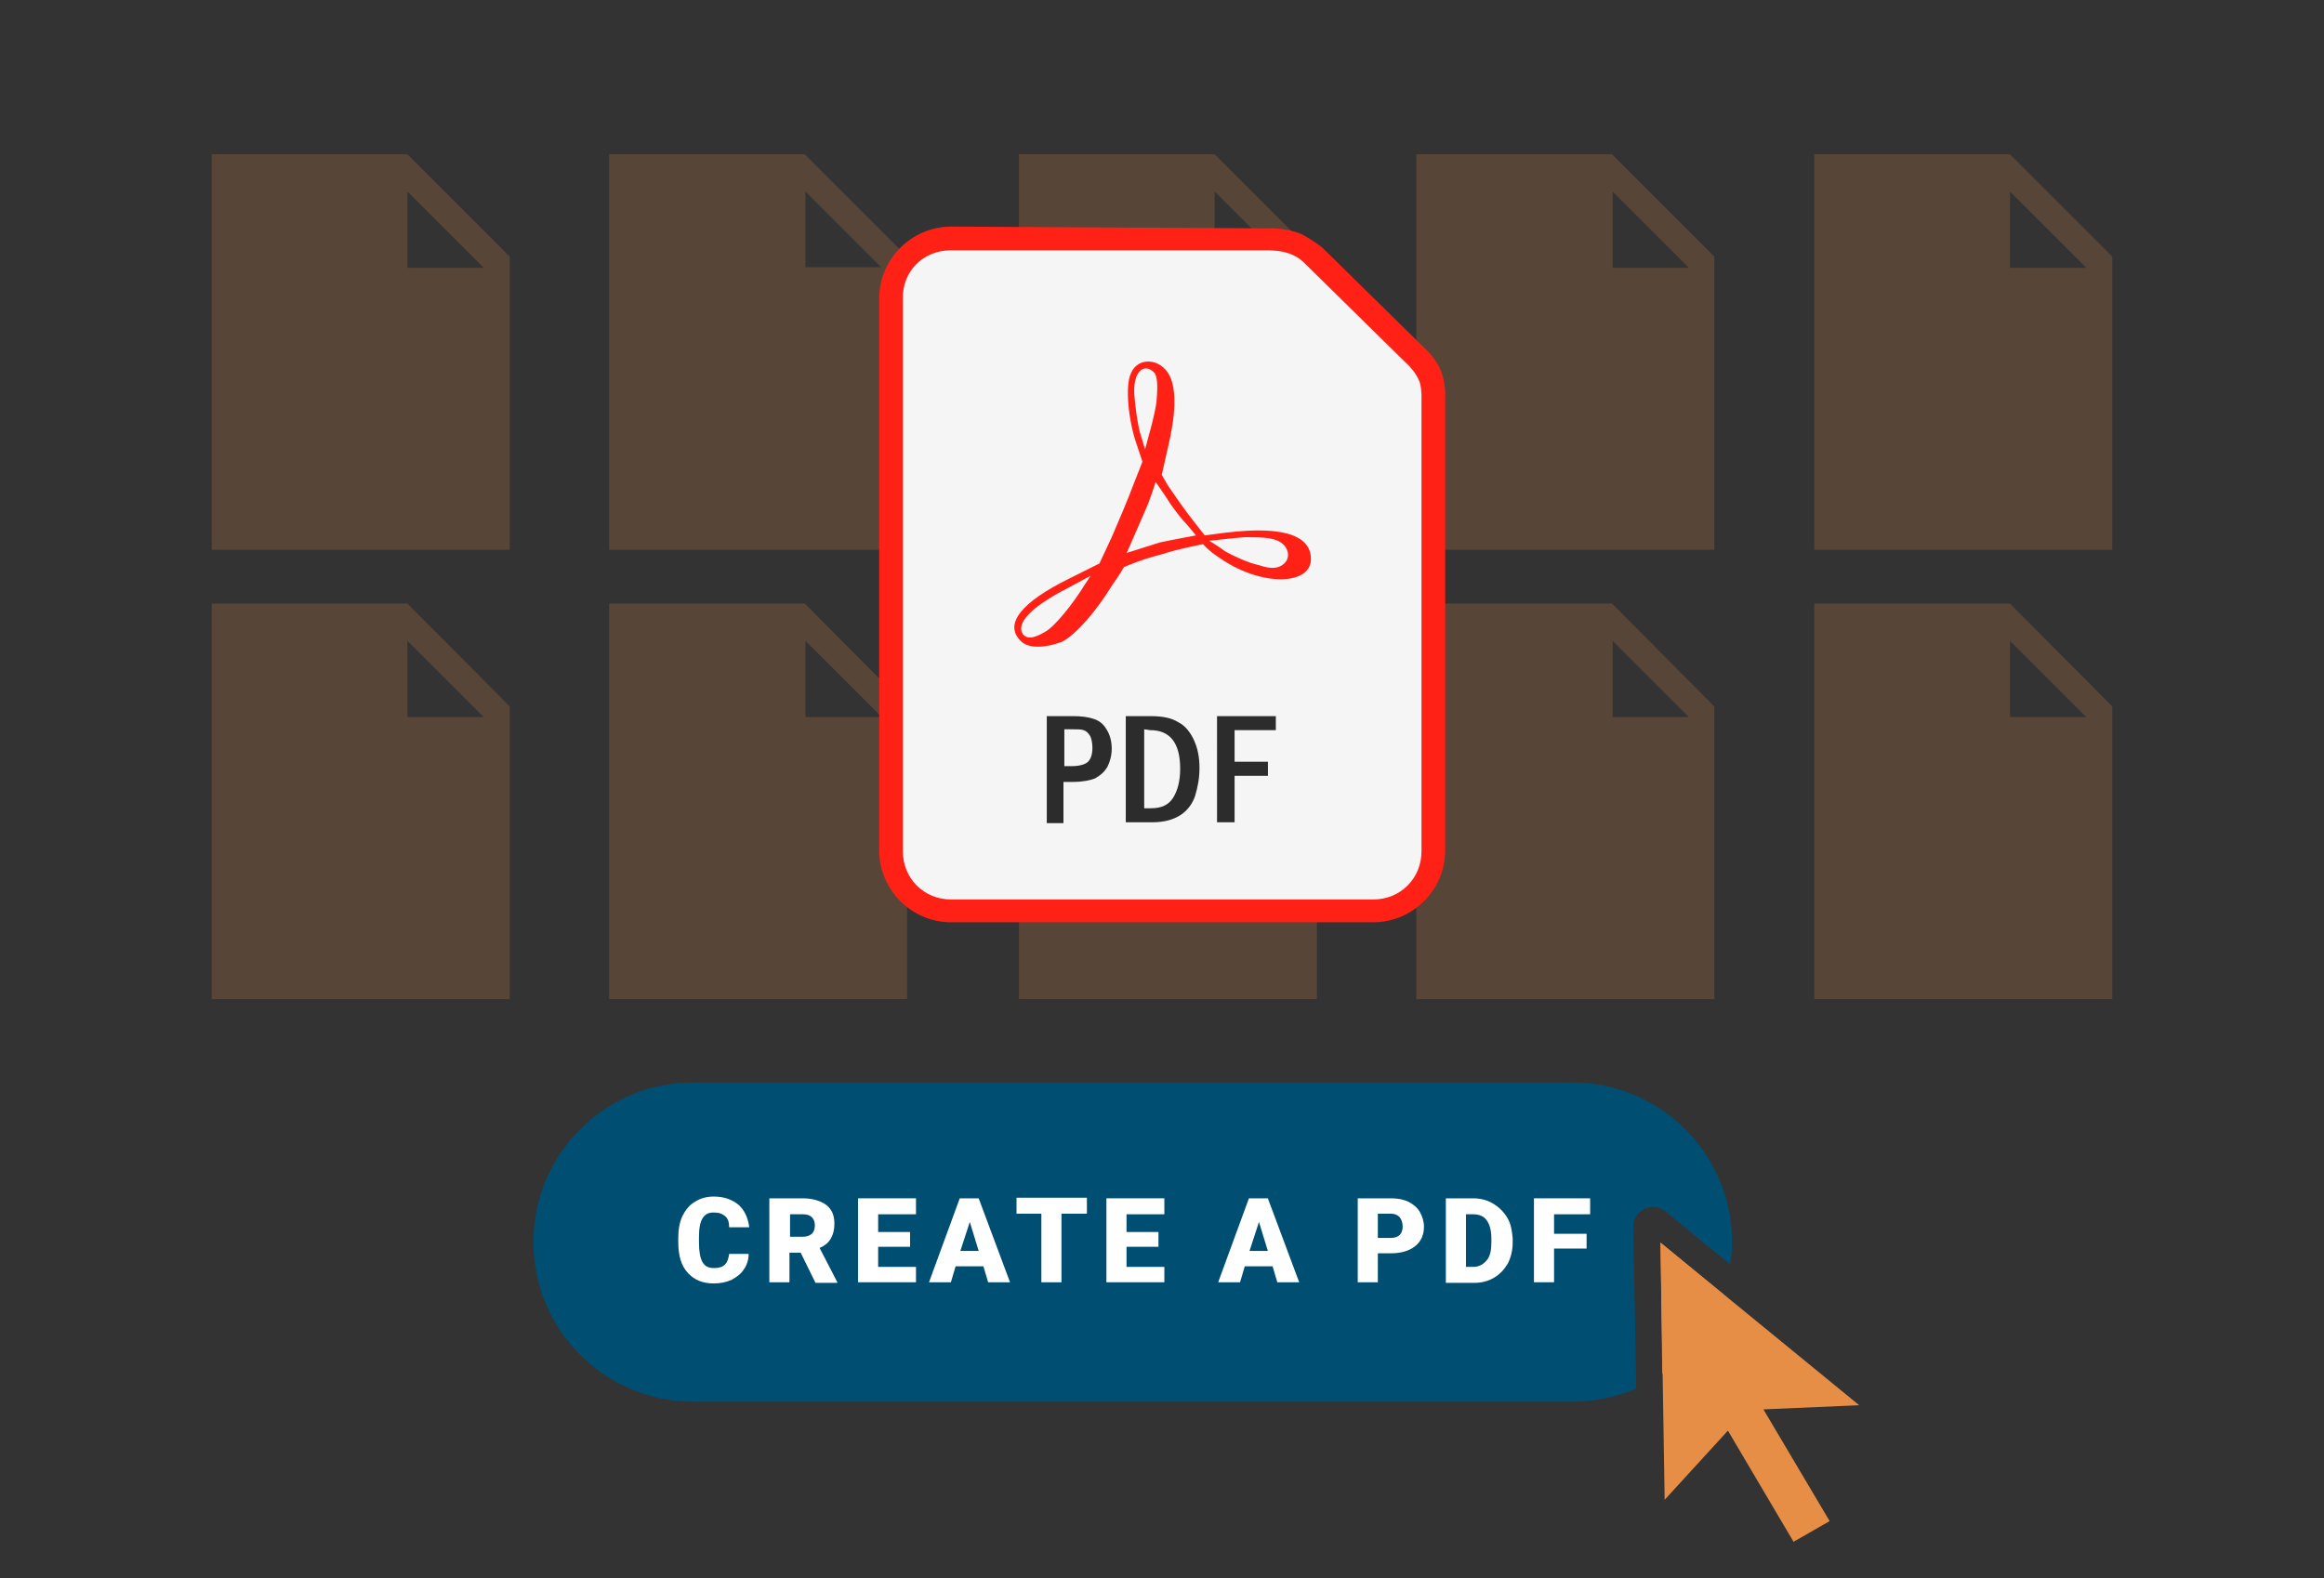 <?xml version="1.0" encoding="utf-8"?>
<!-- Generator: Adobe Illustrator 28.2.0, SVG Export Plug-In . SVG Version: 6.00 Build 0)  -->
<svg version="1.1" id="Layer_1" xmlns="http://www.w3.org/2000/svg" xmlns:xlink="http://www.w3.org/1999/xlink" x="0px" y="0px"
	 viewBox="0 0 393 267" enable-background="new 0 0 393 267" xml:space="preserve">
<rect x="0" y="0" width="393" height="267" fill="#333333" stroke="none"/>
<g opacity="0.2">
	<g>
		<g>
			<g>
				<g>
					<g>
						<path fill="#E78E46" d="M68.9,26.1H35.8V93h50.4V43.4L68.9,26.1z M68.9,45.2V32.4l12.9,12.9H68.9z"/>
					</g>
				</g>
			</g>
			<g>
				<g>
					<g>
						<path fill="#E78E46" d="M136.1,26.1h-33.1V93h50.4V43.4L136.1,26.1z M136.2,45.2V32.4L149,45.2H136.2z"/>
					</g>
				</g>
			</g>
			<g>
				<g>
					<g>
						<path fill="#E78E46" d="M205.4,26.1h-33.1V93h50.4V43.4L205.4,26.1z M205.4,45.2V32.4l12.9,12.9H205.4z"/>
					</g>
				</g>
			</g>
			<g>
				<g>
					<g>
						<path fill="#E78E46" d="M272.6,26.1h-33.1V93h50.4V43.4L272.6,26.1z M272.7,45.2V32.4l12.9,12.9H272.7z"/>
					</g>
				</g>
			</g>
			<g>
				<g>
					<g>
						<path fill="#E78E46" d="M339.9,26.1h-33.1V93h50.4V43.4L339.9,26.1z M339.9,45.2V32.4l12.9,12.9H339.9z"/>
					</g>
				</g>
			</g>
		</g>
		<g>
			<g>
				<g>
					<g>
						<path fill="#E78E46" d="M68.9,102.1H35.8V169h50.4v-49.5L68.9,102.1z M68.9,121.3v-12.9l12.9,12.9H68.9z"/>
					</g>
				</g>
			</g>
			<g>
				<g>
					<g>
						<path fill="#E78E46" d="M136.1,102.1h-33.1V169h50.4v-49.5L136.1,102.1z M136.2,121.3v-12.9l12.9,12.9H136.2z"/>
					</g>
				</g>
			</g>
			<g>
				<g>
					<g>
						<path fill="#E78E46" d="M205.4,102.1h-33.1V169h50.4v-49.5L205.4,102.1z M205.4,121.3v-12.9l12.9,12.9H205.4z"/>
					</g>
				</g>
			</g>
			<g>
				<g>
					<g>
						<path fill="#E78E46" d="M272.6,102.1h-33.1V169h50.4v-49.5L272.6,102.1z M272.7,121.3v-12.9l12.9,12.9H272.7z"/>
					</g>
				</g>
			</g>
			<g>
				<g>
					<g>
						<path fill="#E78E46" d="M339.9,102.1h-33.1V169h50.4v-49.5L339.9,102.1z M339.9,121.3v-12.9l12.9,12.9H339.9z"/>
					</g>
				</g>
			</g>
		</g>
	</g>
</g>
<g transform="translate(53.548 -183.975) scale(1.484)">
	<path fill="#FF2116" d="M72.3,149.8c-4.5,0-8.2,3.7-8.2,8.2v62.9c0,4.5,3.7,8.2,8.2,8.2h48.1c4.5,0,8.2-3.7,8.2-8.2v-51.7
		c0,0,0.1-1.5-0.5-3c-0.6-1.4-1.6-2.3-1.6-2.3l0,0l-11.9-11.7l0,0c0,0-1.1-0.9-2.5-1.6c-1.8-0.7-3.6-0.6-3.6-0.6l0,0L72.3,149.8z"/>
	<path fill="#F5F5F5" d="M72.3,152.5h36.1l0,0c0,0,1.5,0,2.5,0.4c1.1,0.4,1.7,1.1,1.7,1.1l0,0l11.9,11.7c0,0,0.7,0.7,1.1,1.6
		c0.3,0.6,0.3,1.8,0.3,1.8s0,0,0,0.1V221c0,3.1-2.4,5.5-5.5,5.5H72.3c-3.1,0-5.5-2.4-5.5-5.5v-62.9
		C66.7,154.9,69.1,152.5,72.3,152.5L72.3,152.5z"/>
	<path fill="#FF2116" d="M80.2,197c-1.9-1.9,0.1-4.4,5.6-7.1l3.4-1.7l1.4-3c0.7-1.6,1.8-4.2,2.4-5.8l1.1-2.8l-0.7-2.1
		c-0.9-2.6-1.3-6.6-0.6-8c0.8-1.9,3.4-1.7,4.4,0.3c0.8,1.6,0.7,4.5-0.2,8.2l-0.7,3.1l0.7,1.2c0.4,0.6,1.5,2.2,2.4,3.4l1.8,2.3
		l2.3-0.3c7.3-0.9,9.8,0.6,9.8,3c0,3-5.7,3.2-10.5-0.2c-1.1-0.7-1.8-1.5-1.8-1.5s-3.1,0.6-4.5,1.1c-1.5,0.4-2.3,0.6-4.5,1.5
		c0,0-0.7,1.2-1.3,2c-1.9,3.1-4.1,5.6-5.7,6.5C82.9,197.9,81,197.9,80.2,197z M83,196c1.1-0.6,3.2-3.2,4.6-5.5l0.6-0.9l-2.6,1.4
		c-4.1,2.1-6,4-5.1,5.3C81,196.8,81.6,196.8,83,196L83,196z M110,188.4c1.1-0.7,0.8-2.1-0.3-2.7c-0.8-0.4-1.6-0.5-3.9-0.5
		c-1.5,0.1-3.7,0.4-4.1,0.4c0,0,1.3,0.8,1.8,1.2c0.7,0.4,2.5,1.3,3.9,1.6C108.6,188.8,109.4,188.8,110,188.4L110,188.4z M99.2,183.8
		c-0.6-0.6-1.7-2-2.3-3c-0.8-1.2-1.3-1.9-1.3-1.9s-0.6,2-1.2,3.3l-1.7,3.9l-0.4,0.9c0,0,2.5-0.8,3.8-1.2c1.4-0.3,4.1-0.8,4.1-0.8
		L99.2,183.8z M95.7,169.8c0.1-1.3,0.2-2.6-0.2-3.3c-1.2-1.3-2.6-0.2-2.3,2.8c0.1,1.1,0.3,2.7,0.6,3.9l0.6,2l0.4-1.5
		C95,173,95.5,171.2,95.7,169.8L95.7,169.8z"/>
	<path fill="#2C2C2C" d="M83.2,205.6h3c0.9,0,1.7,0.1,2.3,0.3c0.6,0.2,1.1,0.5,1.5,1.2c0.4,0.6,0.6,1.4,0.6,2.2s-0.2,1.5-0.5,2.1
		c-0.3,0.5-0.7,0.9-1.4,1.3c-0.5,0.2-1.4,0.4-2.5,0.4h-1.1v4.7h-1.9V205.6z M85.2,207.1v4.2h0.9c0.8,0,1.5-0.2,1.8-0.5
		c0.3-0.3,0.5-0.8,0.5-1.6c0-0.5-0.1-1.1-0.3-1.4c-0.2-0.3-0.4-0.5-0.7-0.6s-0.7-0.1-1.3-0.1L85.2,207.1z M92.3,205.6H95
		c1.4,0,2.4,0.2,3.2,0.7c0.8,0.4,1.4,1.2,1.8,2.1c0.4,0.9,0.6,1.9,0.6,3.1c0,1.2-0.2,2.2-0.5,3.2c-0.3,0.9-0.9,1.7-1.7,2.2
		s-1.8,0.8-3.2,0.8h-3V205.6z M94.3,207.1v9h0.8c1.2,0,2-0.4,2.5-1.2c0.5-0.8,0.8-1.9,0.8-3.3c0-3-1.2-4.4-3.4-4.4L94.3,207.1z
		 M102.5,205.6h6.8v1.6h-4.7v3.6h3.8v1.6h-3.8v5.3h-2V205.6z"/>
</g>
<g>
	<g>
		<g>
			<path fill="#E78E46" d="M291.4,218.9l-10.6-8.7l0.3,22.2C285.9,229.1,289.5,224.4,291.4,218.9z"/>
			<path fill="#004E71" d="M276.2,207.5c0-1.3,0.7-2.4,1.9-3c1.2-0.6,2.5-0.4,3.5,0.4l11,9c0.2-1.2,0.3-2.5,0.3-3.8
				c0-14.9-12.1-27-27-27H117.2c-14.9,0-27,12.1-27,27s12.1,27,27,27h148.7c3.8,0,7.5-0.8,10.8-2.2L276.2,207.5z"/>
		</g>
	</g>
	<polygon fill="#E78E46" points="314.4,237.7 280.8,210.2 281.5,253.7 292.2,242 303.3,260.8 309.4,257.3 298.2,238.4 	"/>
</g>
<g>
	<path fill="#FFFFFF" d="M126.6,212.1c0,1-0.3,1.9-0.8,2.6c-0.5,0.8-1.2,1.3-2.1,1.8c-0.9,0.4-1.9,0.6-3,0.6c-1.9,0-3.3-0.6-4.4-1.8
		c-1.1-1.2-1.6-2.9-1.6-5.2v-0.7c0-1.4,0.2-2.6,0.7-3.7c0.5-1,1.2-1.9,2.1-2.4c0.9-0.6,2-0.9,3.2-0.9c1.7,0,3.1,0.5,4.2,1.4
		c1,0.9,1.6,2.2,1.8,3.8h-3.4c0-0.9-0.2-1.5-0.7-1.9s-1-0.6-1.9-0.6c-0.9,0-1.5,0.3-1.9,1c-0.4,0.6-0.6,1.7-0.6,3.1v1
		c0,1.5,0.2,2.6,0.6,3.3c0.4,0.7,1,1,2,1c0.8,0,1.4-0.2,1.8-0.6c0.4-0.4,0.6-1,0.7-1.8H126.6z"/>
	<path fill="#FFFFFF" d="M135.4,211.9h-1.9v5h-3.4v-14.2h5.6c1.7,0,3,0.4,4,1.1c1,0.8,1.4,1.8,1.4,3.2c0,1-0.2,1.8-0.6,2.5
		c-0.4,0.7-1,1.2-1.9,1.6l3,5.8v0.1h-3.7L135.4,211.9z M133.6,209.2h2.2c0.7,0,1.1-0.2,1.5-0.5c0.3-0.3,0.5-0.8,0.5-1.4
		c0-0.6-0.2-1.1-0.5-1.4c-0.3-0.3-0.8-0.5-1.5-0.5h-2.2V209.2z"/>
	<path fill="#FFFFFF" d="M153.9,210.9h-5.4v3.4h6.4v2.6h-9.8v-14.2h9.8v2.7h-6.4v3h5.4V210.9z"/>
	<path fill="#FFFFFF" d="M166.3,214.2h-4.7l-0.8,2.7h-3.7l5.2-14.2h3.2l5.3,14.2h-3.7L166.3,214.2z M162.4,211.6h3.1l-1.5-4.9
		L162.4,211.6z"/>
	<path fill="#FFFFFF" d="M183.8,205.3h-4.3v11.6h-3.4v-11.6h-4.2v-2.7h11.9V205.3z"/>
	<path fill="#FFFFFF" d="M195.9,210.9h-5.4v3.4h6.4v2.6h-9.8v-14.2h9.8v2.7h-6.4v3h5.4V210.9z"/>
	<path fill="#FFFFFF" d="M215.2,214.2h-4.7l-0.8,2.7H206l5.2-14.2h3.2l5.3,14.2H216L215.2,214.2z M211.3,211.6h3.1l-1.5-4.9
		L211.3,211.6z"/>
	<path fill="#FFFFFF" d="M233,212.1v4.8h-3.4v-14.2h5.7c1.1,0,2.1,0.2,2.9,0.6s1.5,1,1.9,1.7s0.7,1.6,0.7,2.5c0,1.4-0.5,2.5-1.5,3.3
		c-1,0.8-2.4,1.2-4.1,1.2H233z M233,209.4h2.2c0.7,0,1.2-0.2,1.5-0.5c0.3-0.3,0.5-0.8,0.5-1.4c0-0.7-0.2-1.2-0.5-1.6
		c-0.4-0.4-0.8-0.6-1.5-0.6H233V209.4z"/>
	<path fill="#FFFFFF" d="M244.5,216.9v-14.2h4.6c1.3,0,2.4,0.3,3.4,0.9c1,0.6,1.8,1.4,2.4,2.4c0.6,1,0.8,2.2,0.9,3.5v0.7
		c0,1.3-0.3,2.5-0.8,3.5c-0.6,1-1.3,1.8-2.3,2.4c-1,0.6-2.1,0.9-3.4,0.9H244.5z M247.9,205.3v9h1.2c1,0,1.7-0.4,2.3-1.1
		s0.8-1.7,0.8-3.1v-0.6c0-1.4-0.3-2.4-0.8-3.1c-0.5-0.7-1.3-1-2.3-1H247.9z"/>
	<path fill="#FFFFFF" d="M268.3,211.2h-5.5v5.7h-3.4v-14.2h9.5v2.7h-6.1v3.3h5.5V211.2z"/>
</g>
</svg>
